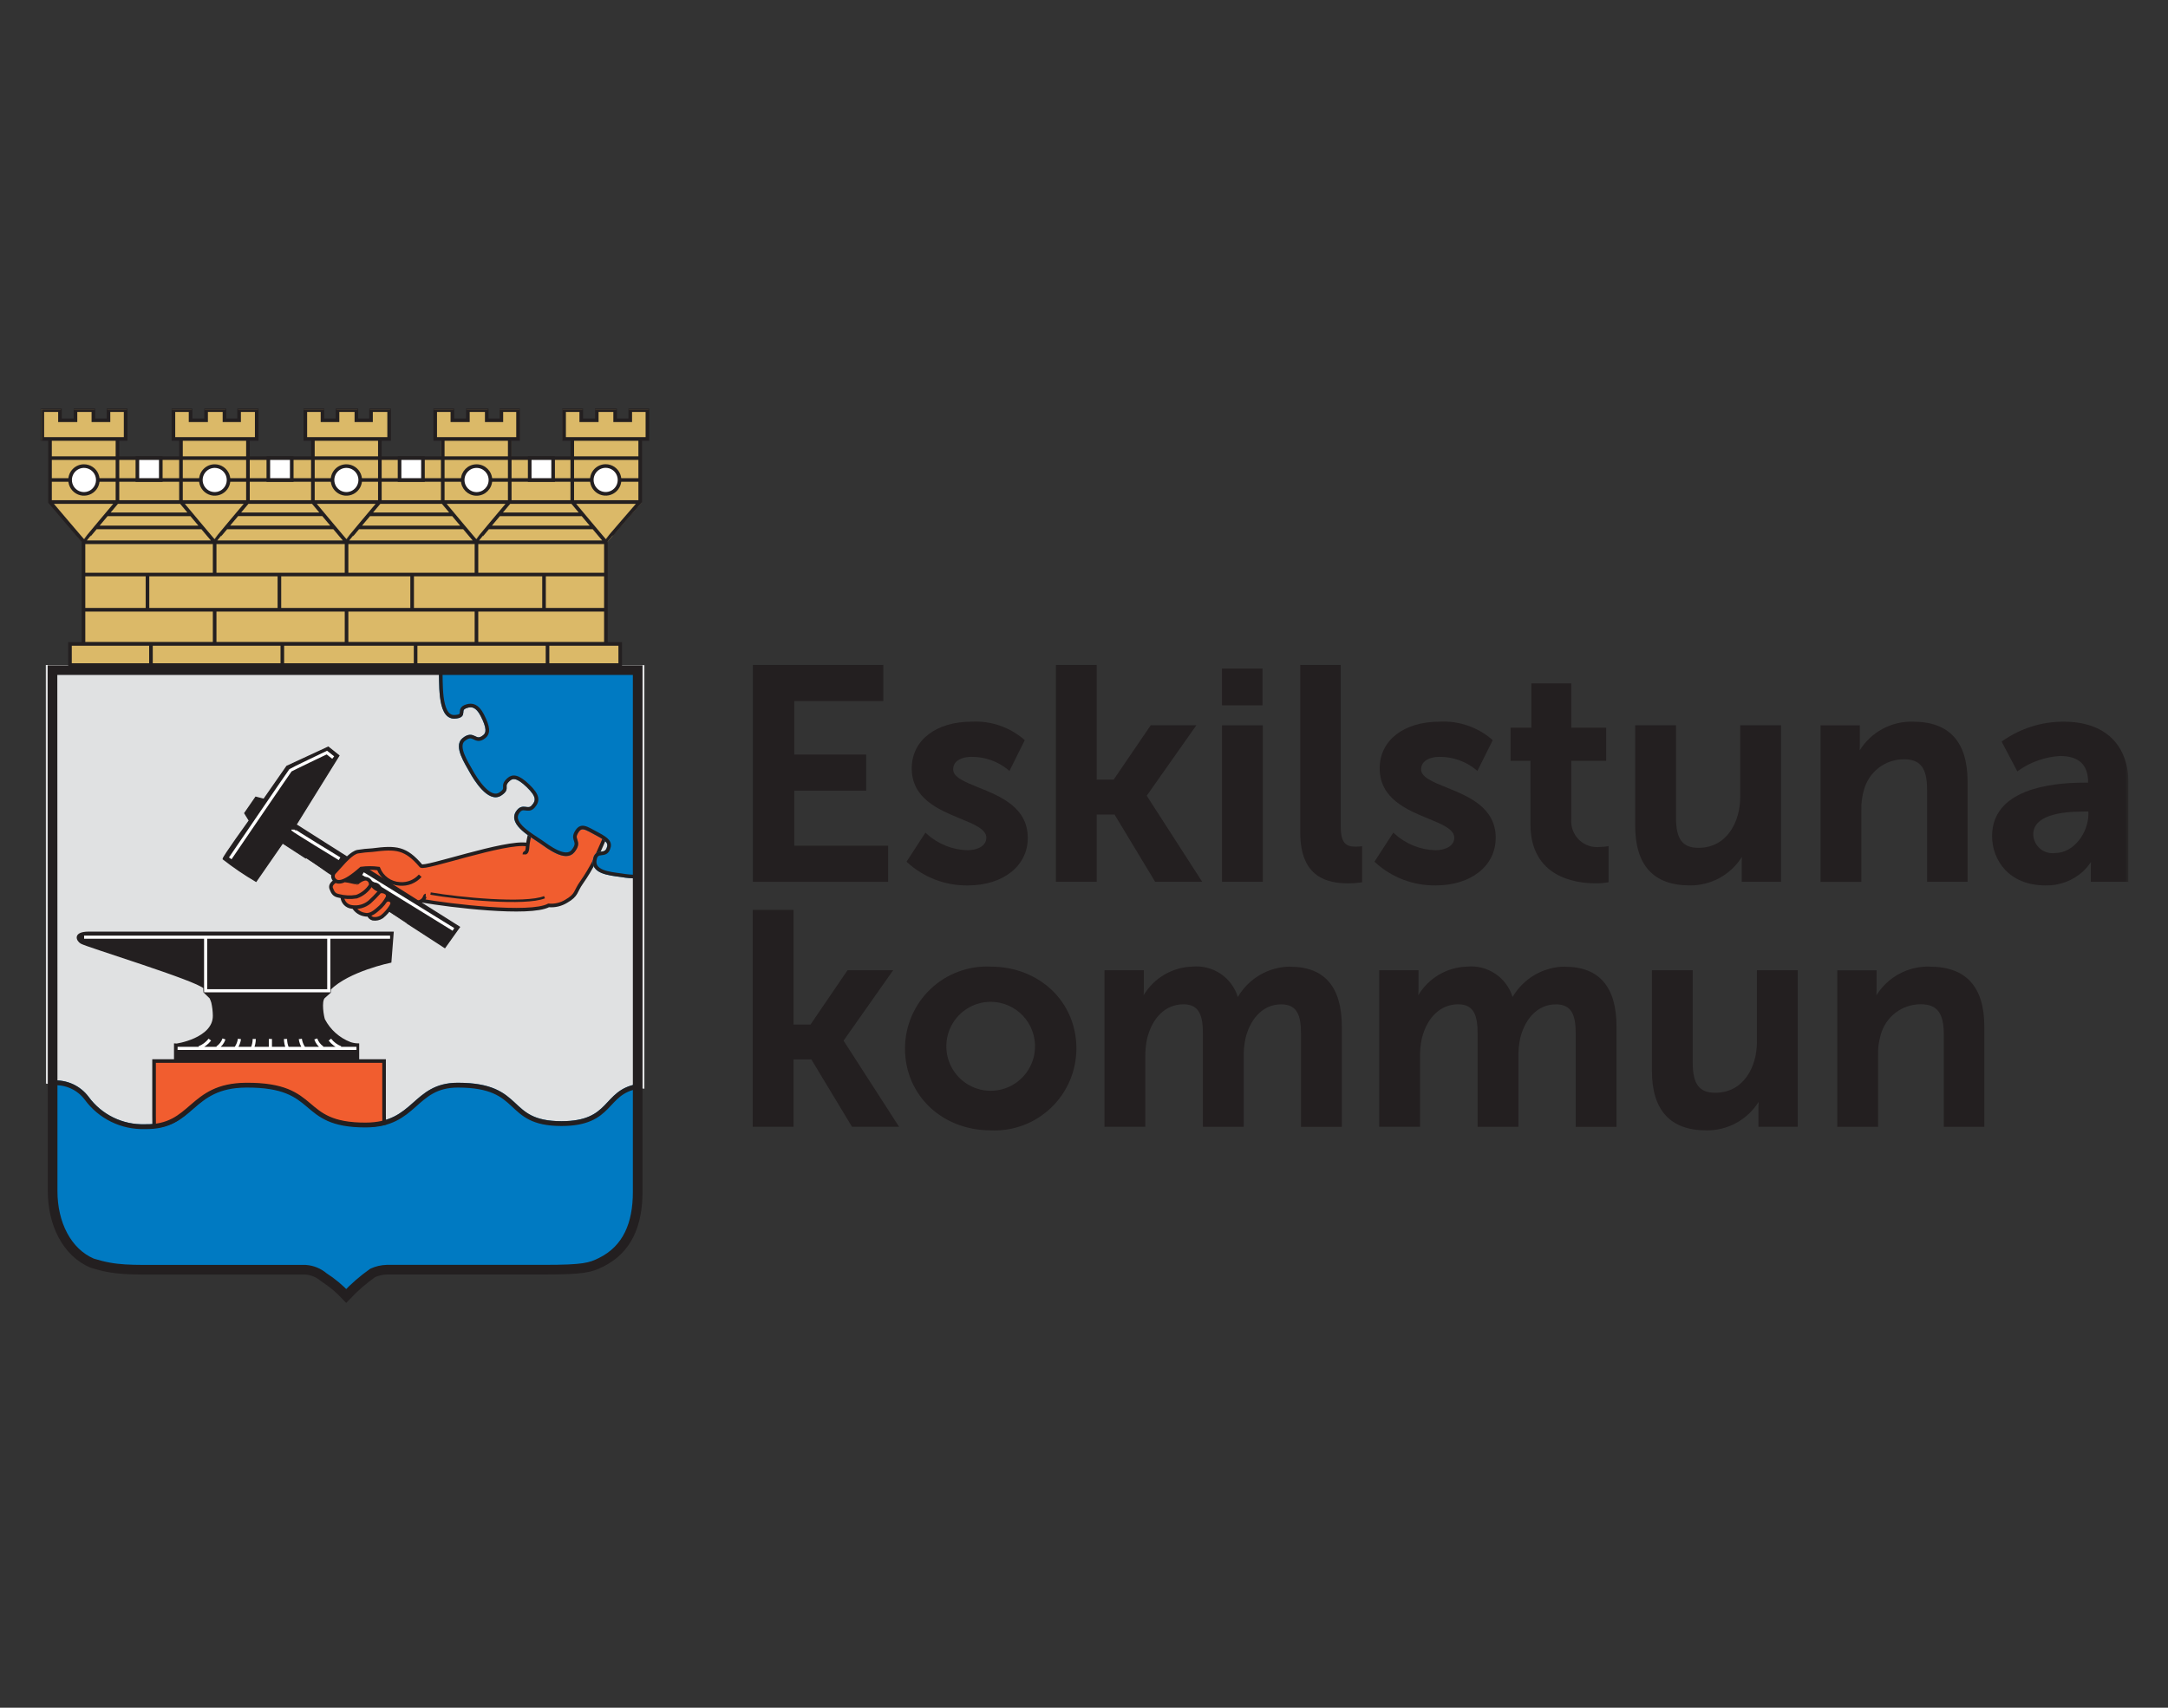 <svg width="330" height="260" viewBox="0 0 330 260" fill="none" xmlns="http://www.w3.org/2000/svg">
<rect x="0" y="0" width="330" height="260" fill="#333333" stroke="none"/>
<g clip-path="url(#clip0_2220_9861)">
<path d="M135.188 128.757H120.898V120.379H131.846V114.882H120.898V106.734H134.455V101.236H114.594V134.254H135.188V128.757Z" fill="#231F20"/>
<mask id="mask0_2220_9861" style="mask-type:luminance" maskUnits="userSpaceOnUse" x="6" y="62" width="318" height="143">
<path d="M324 62H6V204.673H324V62Z" fill="white"/>
</mask>
<g mask="url(#mask0_2220_9861)">
<path d="M147.268 129.447C144.959 129.384 142.749 128.491 141.04 126.931L140.868 126.759L137.995 131.184L138.1 131.297C140.615 133.598 143.909 134.852 147.313 134.806C152.687 134.806 156.443 131.834 156.443 127.578C156.443 122.913 152.277 121.234 148.933 119.886C146.866 119.052 145.083 118.333 145.083 117.144C145.083 115.73 146.58 115.227 147.863 115.227C149.898 115.212 151.875 115.908 153.454 117.196L153.649 117.377L155.98 112.7L155.883 112.599C153.675 110.693 150.818 109.716 147.909 109.873C142.443 109.873 138.78 112.723 138.78 116.969C138.78 121.586 142.882 123.274 146.175 124.629C148.298 125.501 150.133 126.256 150.133 127.531C150.133 128.854 148.686 129.445 147.262 129.445" fill="#231F20"/>
<path d="M175.774 134.159L175.831 134.254H182.993L174.549 121.149L182.096 110.427H175.151L169.516 118.696H166.934V101.236H160.722V134.254H166.934V124.009H169.648L175.774 134.159Z" fill="#231F20"/>
<path d="M192.218 110.427H186.006V134.255H192.218V110.427Z" fill="#231F20"/>
<path d="M192.172 101.792H186.004V107.382H192.172V101.792Z" fill="#231F20"/>
<path d="M206.265 128.896C204.918 128.896 204.083 128.391 204.083 125.878V101.236H197.917V126.751C197.917 133.685 202.132 134.491 205.312 134.491C205.935 134.489 206.557 134.442 207.173 134.351L207.334 134.325V128.834L207.115 128.859C207.115 128.859 206.709 128.902 206.267 128.902" fill="#231F20"/>
<path d="M227.671 127.578C227.671 122.913 223.507 121.234 220.162 119.886C218.096 119.052 216.313 118.333 216.313 117.145C216.313 115.73 217.808 115.227 219.093 115.227C221.127 115.212 223.104 115.908 224.682 117.196L224.877 117.377L227.208 112.7L227.111 112.599C224.903 110.692 222.045 109.716 219.136 109.873C213.67 109.873 210.008 112.723 210.008 116.969C210.008 121.586 214.112 123.274 217.403 124.629C219.527 125.501 221.361 126.256 221.361 127.531C221.361 128.854 219.914 129.445 218.49 129.445C216.181 129.382 213.972 128.489 212.263 126.93L212.09 126.757L209.217 131.182L209.323 131.295C211.837 133.597 215.131 134.851 218.535 134.804C223.909 134.804 227.664 131.832 227.664 127.577" fill="#231F20"/>
<path d="M232.956 125.466C232.956 133.606 239.885 134.485 242.863 134.485C243.474 134.492 244.086 134.445 244.689 134.344L244.85 134.311V128.804L244.61 128.855C244.276 128.915 243.937 128.944 243.597 128.941C243.018 129.016 242.429 128.962 241.873 128.78C241.317 128.599 240.809 128.296 240.384 127.892C239.96 127.489 239.631 126.996 239.42 126.449C239.21 125.902 239.124 125.315 239.168 124.73V115.83H244.483V110.793H239.168V104.041H233.095V110.793H229.934V115.83H232.958L232.956 125.466Z" fill="#231F20"/>
<path d="M265.14 130.471C265.124 130.734 265.113 131.05 265.113 131.391V134.255H271.096V110.427H264.883V121.375C264.883 125.084 262.894 129.08 258.529 129.08C256.1 129.08 255.112 127.753 255.112 124.5V110.427H248.896V125.69C248.896 131.736 251.692 134.803 257.202 134.803C258.784 134.82 260.344 134.431 261.733 133.672C263.123 132.913 264.296 131.81 265.14 130.468" fill="#231F20"/>
<path d="M283.327 123.305C283.295 122.268 283.431 121.234 283.729 120.241C284.092 118.902 284.885 117.721 285.986 116.882C287.087 116.043 288.434 115.593 289.817 115.601C292.312 115.601 293.326 116.928 293.326 120.181V134.254H299.493V118.986C299.493 112.94 296.699 109.875 291.19 109.875C289.573 109.828 287.972 110.207 286.547 110.975C285.122 111.742 283.923 112.871 283.068 114.248C283.084 113.985 283.097 113.671 283.097 113.336V110.433H277.112V134.261H283.327V123.305Z" fill="#231F20"/>
<path d="M314.094 109.874C310.771 109.868 307.528 110.895 304.81 112.813L304.681 112.915L307.064 117.445L307.249 117.309C309.105 116.007 311.283 115.241 313.544 115.095C316.393 115.095 317.835 116.419 317.835 119.031V119.156H317.253C312.014 119.156 303.223 120.214 303.223 127.303C303.223 130.915 305.765 134.804 311.345 134.804C313.426 134.857 315.449 134.114 317.004 132.726C317.493 132.28 317.922 131.774 318.282 131.218C318.266 131.478 318.255 131.79 318.255 132.126V134.254H324.008V119.401C324.008 113.347 320.399 109.875 314.102 109.875M317.888 123.55V123.903C317.888 126.716 315.721 129.87 312.817 129.87C312.409 129.927 311.994 129.896 311.598 129.781C311.202 129.666 310.835 129.468 310.521 129.2C310.206 128.933 309.952 128.602 309.774 128.229C309.596 127.856 309.499 127.45 309.488 127.036C309.488 124.161 313.615 123.558 317.078 123.558L317.888 123.55Z" fill="#231F20"/>
<path d="M135.949 147.716H129.004L123.371 155.986H120.787V138.528H114.575V171.544H120.787V161.298H123.501L129.627 171.449L129.685 171.544H136.847L128.401 158.439L135.949 147.716Z" fill="#231F20"/>
<path d="M150.774 147.165C149.094 147.088 147.415 147.354 145.84 147.946C144.265 148.538 142.826 149.443 141.609 150.608C140.392 151.773 139.423 153.173 138.76 154.724C138.097 156.275 137.755 157.944 137.752 159.632C137.752 166.738 143.379 172.097 150.823 172.097C152.503 172.174 154.181 171.909 155.757 171.317C157.332 170.725 158.771 169.82 159.988 168.655C161.205 167.49 162.174 166.09 162.837 164.539C163.5 162.988 163.842 161.319 163.844 159.632C163.844 152.525 158.218 147.165 150.776 147.165M157.539 159.632C157.474 160.957 157.022 162.233 156.24 163.303C155.458 164.373 154.381 165.188 153.14 165.649C151.9 166.11 150.553 166.195 149.265 165.894C147.977 165.594 146.805 164.92 145.895 163.958C144.985 162.995 144.378 161.785 144.147 160.479C143.916 159.173 144.073 157.828 144.598 156.61C145.122 155.393 145.992 154.356 147.099 153.63C148.205 152.904 149.5 152.52 150.823 152.525C151.735 152.529 152.637 152.718 153.475 153.081C154.312 153.444 155.068 153.974 155.695 154.638C156.323 155.302 156.81 156.087 157.127 156.945C157.444 157.804 157.584 158.718 157.539 159.632Z" fill="#231F20"/>
<path d="M196.397 147.165C194.782 147.177 193.197 147.61 191.798 148.42C190.399 149.231 189.234 150.392 188.417 151.79C187.969 150.342 187.039 149.092 185.782 148.25C184.525 147.408 183.017 147.025 181.512 147.165C180.008 147.205 178.538 147.625 177.238 148.386C175.938 149.147 174.851 150.225 174.077 151.519C174.093 151.261 174.106 150.953 174.106 150.622V147.72H168.122V171.549H174.334V161.067C174.307 160.079 174.398 159.092 174.606 158.126C175.41 154.857 177.475 152.904 180.136 152.904C182.596 152.904 183.099 154.697 183.099 157.391V171.557H189.311V161.075C189.282 160.072 189.373 159.069 189.582 158.087C190.168 155.586 191.902 152.912 195.021 152.912C197.519 152.912 198.031 154.706 198.031 157.399V171.565H204.244V156.297C204.244 150.25 201.604 147.184 196.397 147.184" fill="#231F20"/>
<path d="M238.218 147.165C236.602 147.177 235.018 147.609 233.618 148.42C232.219 149.231 231.054 150.392 230.236 151.79C229.788 150.34 228.857 149.089 227.598 148.247C226.339 147.405 224.83 147.023 223.323 147.165C221.819 147.205 220.349 147.624 219.049 148.385C217.75 149.147 216.662 150.224 215.888 151.519C215.907 151.261 215.919 150.953 215.919 150.622V147.72H209.935V171.549H216.149V161.067C216.121 160.079 216.211 159.092 216.419 158.126C217.223 154.857 219.29 152.904 221.951 152.904C224.41 152.904 224.913 154.697 224.913 157.39V171.557H231.125V161.075C231.096 160.072 231.187 159.069 231.395 158.087C231.981 155.586 233.717 152.912 236.837 152.912C239.334 152.912 239.845 154.705 239.845 157.398V171.565H246.057V156.297C246.057 150.25 243.417 147.184 238.212 147.184" fill="#231F20"/>
<path d="M267.428 158.666C267.428 162.375 265.441 166.371 261.077 166.371C258.648 166.371 257.656 165.044 257.656 161.791V147.718H251.443V162.986C251.443 169.032 254.237 172.099 259.748 172.099C261.33 172.116 262.89 171.727 264.279 170.968C265.668 170.209 266.841 169.106 267.685 167.764C267.669 168.027 267.657 168.341 267.657 168.682V171.546H273.641V147.718H267.428V158.666Z" fill="#231F20"/>
<path d="M293.735 147.165C292.119 147.119 290.519 147.498 289.094 148.265C287.669 149.032 286.47 150.16 285.615 151.537C285.629 151.275 285.644 150.963 285.644 150.625V147.723H279.662V171.552H285.872V160.601C285.841 159.564 285.978 158.53 286.277 157.537C286.64 156.199 287.433 155.019 288.534 154.181C289.634 153.342 290.98 152.892 292.362 152.899C294.855 152.899 295.873 154.226 295.873 157.479V171.552H302.042V156.284C302.042 150.237 299.247 147.171 293.735 147.171" fill="#231F20"/>
<path d="M97.902 165.553C97.902 142.343 97.902 101.448 97.902 101.448L7.158 101.432L7.175 153.73V164.816L7.601 164.871C8.654 164.775 9.713 164.937 10.689 165.344C11.664 165.751 12.526 166.391 13.199 167.208C14.213 168.591 15.547 169.706 17.085 170.458C18.624 171.211 20.321 171.578 22.032 171.528C29.491 171.689 28.784 165.258 37.491 165.21C48.934 165.147 45.243 171.294 55.642 171.278C63.321 171.269 62.975 165.21 69.69 165.21C79.886 165.21 76.686 171.062 85.474 171.062C93.263 171.062 91.515 166.266 96.658 165.403L97.902 165.553Z" fill="#E0E1E2"/>
</g>
<mask id="mask1_2220_9861" style="mask-type:luminance" maskUnits="userSpaceOnUse" x="6" y="62" width="318" height="137">
<path d="M324 62H6V199H324V62Z" fill="white"/>
</mask>
<g mask="url(#mask1_2220_9861)">
<path d="M97.902 165.553C97.902 142.343 97.902 101.447 97.902 101.447L7.158 101.431L7.175 153.729V164.816L7.601 164.871C8.654 164.774 9.713 164.937 10.689 165.344C11.664 165.751 12.526 166.391 13.199 167.207C14.213 168.59 15.547 169.706 17.085 170.458C18.624 171.21 20.321 171.577 22.032 171.528C29.491 171.689 28.784 165.258 37.491 165.209C48.934 165.147 45.243 171.294 55.642 171.278C63.321 171.268 62.975 165.209 69.69 165.209C79.886 165.209 76.686 171.062 85.474 171.062C93.263 171.062 91.515 166.266 96.658 165.403L97.902 165.553Z" stroke="#E0E1E2" stroke-width="0.367"/>
</g>
<mask id="mask2_2220_9861" style="mask-type:luminance" maskUnits="userSpaceOnUse" x="6" y="62" width="318" height="143">
<path d="M324 62H6V204.673H324V62Z" fill="white"/>
</mask>
<g mask="url(#mask2_2220_9861)">
<path d="M97.031 182.453C96.698 187.317 95.471 190.182 91.454 192.179C89.835 192.985 88.814 193.3 82.789 193.3H58.835C58.088 193.316 57.353 193.486 56.674 193.8C55.222 194.826 53.876 195.996 52.655 197.291C51.635 196.2 50.483 195.241 49.226 194.435C48.449 193.77 47.478 193.374 46.458 193.306H25.539C20.75 193.306 17.525 193.538 13.99 192.311C10.132 190.666 8.018 186.303 8.018 181.334V164.876C9.008 164.794 10.002 164.965 10.909 165.374C11.815 165.783 12.603 166.415 13.199 167.213C14.213 168.595 15.547 169.711 17.085 170.463C18.623 171.216 20.321 171.583 22.031 171.533C29.491 171.694 28.783 165.265 37.489 165.215C48.934 165.152 45.242 171.299 55.641 171.283C63.319 171.273 62.975 165.215 69.69 165.215C79.885 165.215 76.686 171.067 85.472 171.067C93.263 171.067 91.931 166.272 97.076 165.41C97.076 165.41 96.999 181.203 97.032 182.463" fill="#007AC2"/>
</g>
<mask id="mask3_2220_9861" style="mask-type:luminance" maskUnits="userSpaceOnUse" x="6" y="62" width="318" height="137">
<path d="M324 62H6V199H324V62Z" fill="white"/>
</mask>
<g mask="url(#mask3_2220_9861)">
<path d="M97.031 182.453C96.698 187.317 95.471 190.182 91.454 192.179C89.835 192.985 88.814 193.3 82.789 193.3H58.835C58.088 193.316 57.353 193.486 56.674 193.8C55.222 194.826 53.876 195.996 52.655 197.291C51.635 196.2 50.483 195.241 49.226 194.435C48.449 193.77 47.478 193.374 46.458 193.306H25.539C20.75 193.306 17.525 193.538 13.99 192.311C10.132 190.666 8.018 186.303 8.018 181.334V164.876C9.008 164.794 10.002 164.965 10.909 165.374C11.815 165.783 12.603 166.415 13.199 167.213C14.213 168.595 15.547 169.711 17.085 170.463C18.623 171.216 20.321 171.583 22.031 171.533C29.491 171.694 28.783 165.265 37.489 165.215C48.934 165.152 45.242 171.299 55.641 171.283C63.319 171.273 62.975 165.215 69.69 165.215C79.885 165.215 76.686 171.067 85.472 171.067C93.263 171.067 91.931 166.272 97.076 165.41C97.079 165.405 96.997 181.199 97.031 182.453Z" stroke="#007AC2" stroke-width="0.733"/>
</g>
<mask id="mask4_2220_9861" style="mask-type:luminance" maskUnits="userSpaceOnUse" x="6" y="62" width="318" height="143">
<path d="M324 62H6V204.673H324V62Z" fill="white"/>
</mask>
<g mask="url(#mask4_2220_9861)">
<path d="M6.461 62.489H9.058V64.011H11.434V62.489H14.197V64.011H16.517V62.489H19.086V66.838H17.826V69.747H27.541V66.838H26.382V62.489H28.978V64.011H31.354V62.489H34.118V64.011H36.437V62.489H39.063V66.838H37.736V69.747H47.599V66.838H46.438V62.489H49.109V64.011H51.413V62.489H54.231V64.011H56.496V62.489H59.177V66.838H57.795V69.747H67.336V66.838H66.248V62.489H68.818V64.011H71.222V62.489H74.04V64.011H76.278V62.489H78.876V66.838H77.622V69.747H87.079V66.838H85.837V62.489H88.462V64.011H90.811V62.489H93.602V64.011H95.92V62.489H98.519V66.838H97.423V76.481L92.192 82.524V98.034H94.43V101.259H10.661V98.034H12.733V82.496L7.649 76.427V66.838H6.461V62.489Z" fill="#DBB968"/>
</g>
<mask id="mask5_2220_9861" style="mask-type:luminance" maskUnits="userSpaceOnUse" x="6" y="62" width="318" height="137">
<path d="M324 62H6V199H324V62Z" fill="white"/>
</mask>
<g mask="url(#mask5_2220_9861)">
<path d="M6.461 62.489H9.058V64.011H11.434V62.489H14.197V64.011H16.517V62.489H19.086V66.838H17.826V69.747H27.541V66.838H26.382V62.489H28.978V64.011H31.354V62.489H34.118V64.011H36.437V62.489H39.063V66.838H37.736V69.747H47.599V66.838H46.438V62.489H49.109V64.011H51.413V62.489H54.231V64.011H56.496V62.489H59.177V66.838H57.795V69.747H67.336V66.838H66.248V62.489H68.818V64.011H71.222V62.489H74.04V64.011H76.278V62.489H78.876V66.838H77.622V69.747H87.079V66.838H85.837V62.489H88.462V64.011H90.811V62.489H93.602V64.011H95.92V62.489H98.519V66.838H97.423V76.481L92.192 82.524V98.034H94.43V101.259H10.661V98.034H12.733V82.496L7.649 76.427V66.838H6.461V62.489Z" stroke="#DBB968" stroke-width="0.367"/>
</g>
<mask id="mask6_2220_9861" style="mask-type:luminance" maskUnits="userSpaceOnUse" x="6" y="62" width="318" height="143">
<path d="M324 62H6V204.673H324V62Z" fill="white"/>
</mask>
<g mask="url(#mask6_2220_9861)">
<path d="M50.178 132.991C50.2 132.991 43.016 128.341 43.016 128.341L38.974 134.178C37.232 133.155 35.558 132.017 33.965 130.772C33.965 130.45 37.953 124.932 37.953 124.932L37.257 123.803L38.932 121.373L40.164 121.695L43.662 116.67L49.966 113.751L51.583 115.042L45.056 125.557L52.999 130.598C52.999 130.598 52.703 130.905 52.655 130.951C52.279 131.298 51.921 131.664 51.584 132.05C51.47 132.211 51.009 132.638 50.781 132.953C50.742 133.005 50.714 133.064 50.699 133.127C50.684 133.191 50.683 133.257 50.696 133.32C50.477 133.19 50.181 132.988 50.181 132.988" fill="#231F20"/>
<path d="M50.178 132.991C50.2 132.991 43.016 128.341 43.016 128.341L38.974 134.178C37.232 133.155 35.558 132.017 33.965 130.772C33.965 130.45 37.953 124.932 37.953 124.932L37.257 123.803L38.932 121.373L40.164 121.695L43.662 116.67L49.966 113.751L51.583 115.042L45.056 125.557L52.999 130.598C52.999 130.598 52.703 130.905 52.655 130.951C52.279 131.298 51.921 131.664 51.584 132.05C51.47 132.211 51.009 132.638 50.781 132.953C50.742 133.005 50.714 133.064 50.699 133.127C50.684 133.191 50.683 133.257 50.696 133.32C50.474 133.193 50.178 132.991 50.178 132.991Z" stroke="#231F20" stroke-width="0.183"/>
<path d="M12.357 143.547C11.723 143.164 11.196 141.985 13.492 141.975H59.791L59.444 146.44C59.444 146.44 53.001 147.772 50.216 150.609C50.216 150.619 50.216 151.07 50.216 151.07C50.216 151.07 49.239 151.952 49.334 151.859C48.741 152.446 49.173 154.84 49.334 155.245C50.186 156.87 51.598 158.128 53.306 158.785C53.703 158.919 54.118 158.988 54.536 158.991V161.509H26.623V159.041C26.776 159.093 32.571 158.18 32.534 154.637C32.526 153.96 32.447 153.286 32.298 152.626C32.224 152.381 32.13 152.141 32.02 151.91L31.102 151.023C31.081 150.812 31.075 150.599 31.086 150.386C29.96 149.167 13.197 144.054 12.358 143.544" fill="#231F20"/>
<path d="M12.357 143.547C11.723 143.164 11.196 141.985 13.492 141.975H59.791L59.444 146.44C59.444 146.44 53.001 147.772 50.216 150.609C50.216 150.619 50.216 151.07 50.216 151.07C50.216 151.07 49.239 151.952 49.334 151.859C48.741 152.446 49.173 154.84 49.334 155.245C50.186 156.87 51.598 158.128 53.306 158.785C53.703 158.919 54.118 158.988 54.536 158.991V161.509H26.623V159.041C26.776 159.093 32.571 158.18 32.534 154.637C32.526 153.96 32.447 153.286 32.298 152.626C32.224 152.381 32.13 152.141 32.02 151.91L31.102 151.023C31.081 150.812 31.075 150.599 31.086 150.386C29.952 149.171 13.197 144.057 12.357 143.547Z" stroke="#231F20" stroke-width="0.275"/>
</g>
<mask id="mask7_2220_9861" style="mask-type:luminance" maskUnits="userSpaceOnUse" x="6" y="62" width="318" height="137">
<path d="M324 62H6V199H324V62Z" fill="white"/>
</mask>
<g mask="url(#mask7_2220_9861)">
<path d="M31.301 142.681V150.841H50.046V142.735M44.58 126.307C44.58 126.418 51.685 130.743 51.685 130.743M35.048 130.682C35.048 130.682 44.099 117.389 44.212 117.278C44.324 117.167 49.755 114.579 49.755 114.579L50.719 115.337M12.803 142.681H59.376M43.766 159.614C43.564 159.162 43.459 158.672 43.459 158.177M46.224 159.512C45.953 159.113 45.778 158.656 45.712 158.177M49.087 159.512C48.613 159.188 48.254 158.72 48.065 158.177M51.853 159.512C51.206 159.258 50.639 158.832 50.213 158.282M38.39 159.614C38.593 159.162 38.699 158.672 38.699 158.177M35.934 159.512C36.205 159.113 36.381 158.656 36.447 158.177M33.071 159.512C33.546 159.188 33.904 158.72 34.095 158.177M41.157 159.512V158.177M30.305 159.512C30.952 159.257 31.518 158.832 31.944 158.282M27.031 159.614H54.261" stroke="white" stroke-width="0.477"/>
<path d="M97.329 73.075H7.649M7.649 69.747H97.329M22.978 98.067V101.226M42.974 98.001V101.246M63.261 98.001V101.246M83.34 98.001V101.246M82.809 87.479V92.78M62.733 87.511V92.81M42.529 87.511V92.81M22.449 87.542V92.843M72.524 92.796V97.909M72.524 82.383V87.371M52.75 92.854V97.967M52.75 82.443V87.431M32.672 92.886V97.998M32.672 82.472V87.471M92.224 92.834H12.784M12.784 87.471H92.227M14.617 80.3H30.844M16.3 78.306H29.161M74.356 80.3H90.396M75.972 78.306H88.719M54.621 80.3H70.713M56.229 78.306H69.035M34.542 80.295H50.953M36.162 78.302H49.216M7.754 76.431H97.468M10.651 98.038V101.252H94.409V98.038H10.651ZM92.227 82.557H12.708V98.009H92.227V82.557ZM87.107 66.828V76.431C87.107 76.431 92.204 82.543 92.204 82.478C92.204 82.414 97.448 76.367 97.448 76.367V66.83L87.107 66.828ZM85.864 62.443V66.83H98.545V62.443H95.933V63.987H93.634V62.443H90.835V63.987H88.475V62.443H85.864ZM67.394 66.83V76.433C67.394 76.433 72.492 82.544 72.492 82.48C72.492 82.415 77.589 76.368 77.589 76.368V66.83H67.394ZM66.244 62.445V66.83H78.853V62.443H76.314V63.987H74.09V62.443H71.218V63.987H68.857V62.443L66.244 62.445ZM47.626 66.83V76.433C47.626 76.433 52.724 82.544 52.724 82.48C52.724 82.415 57.82 76.368 57.82 76.368V66.83H47.626ZM46.475 62.445V66.83H59.232V62.443H56.475V63.987H54.246V62.443H51.374V63.987H49.088V62.443L46.475 62.445ZM27.547 66.83V76.433C27.547 76.433 32.643 82.544 32.643 82.48C32.643 82.415 37.741 76.368 37.741 76.368V66.83H27.547ZM7.612 66.83V76.433C7.612 76.433 12.784 82.544 12.784 82.48C12.784 82.415 17.88 76.368 17.88 76.368V66.83H7.612ZM26.398 62.445V66.83H39.077V62.443H36.394V63.987H34.167V62.443H31.37V63.987H29.008V62.443L26.398 62.445ZM6.442 62.445V66.83H19.123V62.443H16.512V63.987H14.213V62.443H11.49V63.987H9.127V62.443L6.442 62.445Z" stroke="#231F20" stroke-width="0.55"/>
</g>
<mask id="mask8_2220_9861" style="mask-type:luminance" maskUnits="userSpaceOnUse" x="6" y="62" width="318" height="143">
<path d="M324 62H6V204.673H324V62Z" fill="white"/>
</mask>
<g mask="url(#mask8_2220_9861)">
<path d="M24.475 69.747H20.911V73.076H24.475V69.747Z" fill="white"/>
<path d="M24.475 69.747H20.911V73.076H24.475V69.747Z" stroke="#231F20" stroke-width="0.55"/>
<path d="M44.408 69.747H40.844V73.076H44.408V69.747Z" fill="white"/>
<path d="M44.408 69.747H40.844V73.076H44.408V69.747Z" stroke="#231F20" stroke-width="0.55"/>
<path d="M64.382 69.747H60.818V73.076H64.382V69.747Z" fill="white"/>
<path d="M64.382 69.747H60.818V73.076H64.382V69.747Z" stroke="#231F20" stroke-width="0.55"/>
<path d="M84.194 69.747H80.629V73.076H84.194V69.747Z" fill="white"/>
<path d="M84.194 69.747H80.629V73.076H84.194V69.747Z" stroke="#231F20" stroke-width="0.55"/>
<path d="M32.683 70.961C33.1 70.962 33.508 71.086 33.855 71.319C34.201 71.551 34.471 71.882 34.631 72.269C34.79 72.655 34.831 73.081 34.75 73.491C34.668 73.901 34.467 74.278 34.172 74.574C33.877 74.87 33.502 75.071 33.092 75.152C32.683 75.234 32.259 75.192 31.874 75.032C31.489 74.871 31.159 74.6 30.928 74.252C30.696 73.904 30.572 73.496 30.572 73.077C30.572 72.799 30.627 72.524 30.733 72.267C30.839 72.01 30.995 71.777 31.191 71.581C31.387 71.384 31.619 71.228 31.875 71.122C32.132 71.016 32.406 70.961 32.683 70.961Z" fill="white"/>
<path d="M32.683 70.961C33.1 70.962 33.508 71.086 33.855 71.319C34.201 71.551 34.471 71.882 34.631 72.269C34.79 72.655 34.831 73.081 34.75 73.491C34.668 73.901 34.467 74.278 34.172 74.574C33.877 74.87 33.502 75.071 33.092 75.152C32.683 75.234 32.259 75.192 31.874 75.032C31.489 74.871 31.159 74.6 30.928 74.252C30.696 73.904 30.572 73.496 30.572 73.077C30.572 72.799 30.627 72.524 30.733 72.267C30.839 72.01 30.995 71.777 31.191 71.581C31.387 71.384 31.619 71.228 31.875 71.122C32.132 71.016 32.406 70.961 32.683 70.961Z" stroke="#231F20" stroke-width="0.55"/>
<path d="M12.781 70.961C13.198 70.962 13.605 71.086 13.952 71.319C14.299 71.551 14.569 71.882 14.728 72.269C14.888 72.655 14.929 73.081 14.848 73.491C14.766 73.901 14.565 74.278 14.27 74.574C13.975 74.87 13.599 75.071 13.19 75.152C12.781 75.234 12.357 75.192 11.972 75.032C11.586 74.871 11.257 74.6 11.025 74.252C10.794 73.904 10.67 73.496 10.67 73.077C10.67 72.799 10.725 72.524 10.831 72.267C10.937 72.01 11.092 71.777 11.288 71.581C11.484 71.384 11.717 71.228 11.973 71.122C12.229 71.016 12.504 70.961 12.781 70.961Z" fill="white"/>
<path d="M12.781 70.961C13.198 70.962 13.605 71.086 13.952 71.319C14.299 71.551 14.569 71.882 14.728 72.269C14.888 72.655 14.929 73.081 14.848 73.491C14.766 73.901 14.565 74.278 14.27 74.574C13.975 74.87 13.599 75.071 13.19 75.152C12.781 75.234 12.357 75.192 11.972 75.032C11.586 74.871 11.257 74.6 11.025 74.252C10.794 73.904 10.67 73.496 10.67 73.077C10.67 72.799 10.725 72.524 10.831 72.267C10.937 72.01 11.092 71.777 11.288 71.581C11.484 71.384 11.717 71.228 11.973 71.122C12.229 71.016 12.504 70.961 12.781 70.961Z" stroke="#231F20" stroke-width="0.55"/>
<path d="M52.724 70.961C53.141 70.961 53.549 71.085 53.896 71.318C54.243 71.55 54.513 71.881 54.673 72.267C54.832 72.654 54.874 73.079 54.793 73.49C54.711 73.9 54.51 74.277 54.215 74.573C53.92 74.869 53.545 75.071 53.136 75.152C52.726 75.234 52.302 75.192 51.917 75.032C51.531 74.872 51.202 74.6 50.97 74.253C50.738 73.905 50.615 73.496 50.615 73.077C50.615 72.516 50.837 71.978 51.233 71.581C51.628 71.184 52.164 70.961 52.724 70.961Z" fill="white"/>
<path d="M52.724 70.961C53.141 70.961 53.549 71.085 53.896 71.318C54.243 71.55 54.513 71.881 54.673 72.267C54.832 72.654 54.874 73.079 54.793 73.49C54.711 73.9 54.51 74.277 54.215 74.573C53.92 74.869 53.545 75.071 53.136 75.152C52.726 75.234 52.302 75.192 51.917 75.032C51.531 74.872 51.202 74.6 50.97 74.253C50.738 73.905 50.615 73.496 50.615 73.077C50.615 72.516 50.837 71.978 51.233 71.581C51.628 71.184 52.164 70.961 52.724 70.961Z" stroke="#231F20" stroke-width="0.55"/>
<path d="M72.543 70.961C72.96 70.962 73.368 71.086 73.714 71.319C74.061 71.551 74.331 71.882 74.49 72.269C74.65 72.655 74.691 73.081 74.61 73.491C74.528 73.901 74.327 74.278 74.032 74.574C73.737 74.87 73.361 75.071 72.952 75.152C72.543 75.234 72.119 75.192 71.734 75.032C71.349 74.871 71.019 74.6 70.787 74.252C70.556 73.904 70.432 73.496 70.432 73.077C70.433 72.516 70.655 71.978 71.051 71.581C71.447 71.184 71.983 70.961 72.543 70.961Z" fill="white"/>
<path d="M72.544 75.198C73.71 75.196 74.653 74.246 74.651 73.077C74.649 71.908 73.702 70.961 72.536 70.964C71.37 70.966 70.427 71.916 70.429 73.085C70.432 74.254 71.379 75.201 72.544 75.198Z" stroke="#231F20" stroke-width="0.55"/>
<path d="M92.19 70.95C92.607 70.95 93.016 71.074 93.363 71.306C93.71 71.539 93.981 71.869 94.141 72.256C94.301 72.643 94.343 73.069 94.262 73.48C94.181 73.891 93.98 74.268 93.685 74.564C93.389 74.86 93.013 75.062 92.604 75.144C92.194 75.226 91.77 75.184 91.384 75.024C90.998 74.864 90.668 74.592 90.436 74.244C90.204 73.896 90.081 73.486 90.081 73.067C90.08 72.79 90.135 72.514 90.241 72.257C90.347 72.001 90.502 71.767 90.698 71.57C90.894 71.374 91.126 71.218 91.382 71.111C91.638 71.005 91.913 70.95 92.19 70.95Z" fill="white"/>
<path d="M92.19 70.95C92.607 70.95 93.016 71.074 93.363 71.306C93.71 71.539 93.981 71.869 94.141 72.256C94.301 72.643 94.343 73.069 94.262 73.48C94.181 73.891 93.98 74.268 93.685 74.564C93.389 74.86 93.013 75.062 92.604 75.144C92.194 75.226 91.77 75.184 91.384 75.024C90.998 74.864 90.668 74.592 90.436 74.244C90.204 73.896 90.081 73.486 90.081 73.067C90.08 72.79 90.135 72.514 90.241 72.257C90.347 72.001 90.502 71.767 90.698 71.57C90.894 71.374 91.126 71.218 91.382 71.111C91.638 71.005 91.913 70.95 92.19 70.95Z" stroke="#231F20" stroke-width="0.55"/>
<path d="M58.476 171.017C57.544 171.221 56.591 171.309 55.637 171.278C45.239 171.294 48.93 165.15 37.487 165.21C29.352 165.253 29.51 170.956 23.463 171.48L23.451 169.833V161.544H58.46V169.607L58.476 171.017Z" fill="#F15D2F"/>
</g>
<mask id="mask9_2220_9861" style="mask-type:luminance" maskUnits="userSpaceOnUse" x="6" y="62" width="318" height="137">
<path d="M324 62H6V199H324V62Z" fill="white"/>
</mask>
<g mask="url(#mask9_2220_9861)">
<path d="M58.477 171.016C57.545 171.221 56.591 171.308 55.638 171.278C45.239 171.294 48.931 165.15 37.487 165.209C29.353 165.253 29.51 170.955 23.464 171.479L23.451 169.833V161.544H58.461V169.607L58.477 171.016Z" stroke="#231F20" stroke-width="0.55"/>
<path d="M8.016 164.875C9.006 164.793 10.001 164.965 10.907 165.373C11.813 165.782 12.601 166.415 13.198 167.212C14.211 168.595 15.544 169.71 17.083 170.463C18.621 171.215 20.318 171.582 22.028 171.532C29.488 171.693 28.78 165.264 37.487 165.214C48.93 165.151 45.239 171.298 55.638 171.282C63.316 171.273 62.971 165.214 69.688 165.214C79.884 165.214 76.685 171.066 85.469 171.066C93.261 171.066 91.928 166.272 97.073 165.409" stroke="#231F20" stroke-width="0.733"/>
</g>
<mask id="mask10_2220_9861" style="mask-type:luminance" maskUnits="userSpaceOnUse" x="6" y="62" width="318" height="143">
<path d="M324 62H6V204.673H324V62Z" fill="white"/>
</mask>
<g mask="url(#mask10_2220_9861)">
<path d="M82.369 119.607C81.533 122.557 80.877 125.556 80.403 128.586C77.027 128.013 64.569 132.388 64.092 131.829C61.75 129.087 60.322 128.962 56.676 129.429C55.925 129.464 55.176 129.544 54.435 129.668C53.578 129.847 52.449 131.142 52.359 131.221C52.359 131.221 51.284 132.416 50.835 132.896C50.718 133.059 50.665 133.26 50.685 133.46C50.705 133.66 50.797 133.845 50.945 133.982C51.279 134.351 52.138 134.769 54.986 132.234C55.233 132.188 55.483 132.165 55.734 132.166L63.86 137.326C64.039 137.266 64.203 137.17 64.343 137.044L64.182 137.131C68.498 137.884 80.617 139.368 83.515 137.847C84.451 137.93 85.389 137.71 86.191 137.218C87.885 136.242 87.539 135.726 88.512 134.378C89.271 133.302 89.948 132.17 90.539 130.992C90.539 130.992 92.716 126.19 93.151 124.819L82.369 119.607Z" fill="#F15D2F"/>
<path d="M82.369 119.607C81.533 122.557 80.877 125.556 80.403 128.586C77.027 128.013 64.569 132.388 64.092 131.829C61.75 129.087 60.322 128.962 56.676 129.429C55.925 129.464 55.176 129.544 54.435 129.668C53.578 129.847 52.449 131.142 52.359 131.221C52.359 131.221 51.284 132.416 50.835 132.896C50.718 133.059 50.665 133.26 50.685 133.46C50.705 133.66 50.797 133.845 50.945 133.982C51.279 134.351 52.138 134.769 54.986 132.234C55.233 132.188 55.483 132.165 55.734 132.166L63.86 137.326C64.039 137.266 64.203 137.17 64.343 137.044L64.182 137.131C68.498 137.884 80.617 139.368 83.515 137.847C84.451 137.93 85.389 137.71 86.191 137.218C87.885 136.242 87.539 135.726 88.512 134.378C89.271 133.302 89.948 132.17 90.539 130.992C90.539 130.992 92.716 126.19 93.151 124.819L82.369 119.607Z" stroke="#F15D2F" stroke-width="0.275"/>
<path d="M64.182 137.127C68.498 137.88 80.617 139.363 83.515 137.843C84.451 137.926 85.389 137.706 86.19 137.214C87.885 136.238 87.539 135.722 88.512 134.374C89.271 133.297 89.948 132.165 90.539 130.987C90.539 130.987 92.716 126.185 93.151 124.814M64.804 136.333C64.616 136.333 64.72 137.128 63.63 137.383M82.369 119.601C82.867 118.353 80.38 127.309 80.318 128.769C80.255 130.228 79.821 129.575 79.821 130.078" stroke="#231F20" stroke-width="0.55"/>
<path d="M67.056 101.854H97.061V133.461C96.229 133.473 95.398 133.404 94.579 133.256C92.713 133.008 90.041 132.772 90.56 130.711C90.904 129.37 92.097 130.487 92.591 129.213C92.947 128.301 92.499 127.825 90.925 126.983C89.107 126.016 88.427 125.44 87.681 126.785C87.026 127.96 88.42 128.089 87.198 129.587C86.083 130.963 83.501 128.984 82.257 128.112C81.012 127.24 77.664 125.435 78.744 123.727C79.58 122.407 80.308 123.727 81.141 122.802C81.914 121.932 81.924 121.149 80.361 119.644C78.799 118.14 78.02 118.136 77.419 118.667C76.149 119.784 77.559 119.957 76.133 120.889C74.464 121.995 72.37 118.631 71.701 117.408C71.032 116.184 69.331 113.64 70.539 112.628C72.164 111.267 72.243 113.361 73.73 112.129C74.333 111.628 74.381 110.796 73.398 108.885C72.63 107.39 71.813 107.272 71.035 107.513C69.447 107.996 71.13 109.043 69.172 109.136C66.683 109.256 67.203 103.359 67.037 101.859" fill="#007AC2"/>
<path d="M67.057 101.854H97.062V133.461C96.23 133.473 95.398 133.404 94.579 133.256C92.713 133.008 90.041 132.772 90.56 130.711C90.904 129.37 92.097 130.487 92.591 129.213C92.948 128.301 92.499 127.825 90.925 126.983C89.107 126.016 88.427 125.44 87.681 126.785C87.027 127.96 88.421 128.089 87.199 129.587C86.083 130.963 83.501 128.984 82.257 128.112C81.013 127.24 77.664 125.435 78.744 123.727C79.58 122.407 80.308 123.727 81.141 122.802C81.914 121.932 81.924 121.149 80.361 119.644C78.799 118.14 78.021 118.136 77.419 118.667C76.15 119.784 77.559 119.957 76.133 120.889C74.465 121.995 72.37 118.631 71.701 117.408C71.032 116.184 69.332 113.64 70.539 112.628C72.164 111.267 72.243 113.361 73.73 112.129C74.333 111.628 74.381 110.796 73.399 108.885C72.63 107.39 71.814 107.272 71.035 107.513C69.447 107.996 71.13 109.043 69.172 109.136C66.703 109.251 67.222 103.354 67.057 101.854Z" stroke="#007AC2" stroke-width="0.55"/>
<path d="M51.017 134.109C50.707 134.301 50.482 134.605 50.39 134.959C50.318 135.256 50.723 135.955 50.872 136.141C51.256 136.319 51.667 136.432 52.088 136.475C52.088 136.475 52.236 137.36 52.531 137.545C52.685 137.724 52.879 137.863 53.096 137.953C53.314 138.043 53.549 138.08 53.784 138.061C53.897 138.292 54.057 138.498 54.253 138.664C54.449 138.831 54.678 138.955 54.923 139.029C55.315 139.213 55.747 139.289 56.177 139.252C56.245 139.234 56.152 140.022 57.209 139.916C57.497 139.889 57.775 139.804 58.029 139.665C58.282 139.526 58.504 139.337 58.682 139.11C58.83 138.85 59.713 137.926 59.677 137.668C59.642 137.41 59.697 137.224 59.444 137.095C59.335 137.019 59.203 136.982 59.071 136.989C58.938 136.995 58.811 137.046 58.709 137.133C58.536 137.336 59.439 136.368 58.783 135.928C58.645 135.819 58.483 135.746 58.31 135.714C58.137 135.683 57.959 135.694 57.791 135.747C57.541 135.783 58.221 135.394 57.492 134.814C57.348 134.687 57.166 134.613 56.975 134.604C56.783 134.595 56.595 134.651 56.44 134.764C56.251 134.822 56.695 134.269 56.031 133.935C55.166 133.501 54.923 134.085 54.374 134.441C54.298 134.493 52.927 134.069 52.546 134.04C52.165 134.011 51.867 134.417 51.572 134.269C51.4 134.18 51.212 134.13 51.02 134.12" fill="#F15D2F"/>
<path d="M51.017 134.109C50.707 134.301 50.482 134.605 50.39 134.959C50.318 135.256 50.723 135.955 50.872 136.141C51.256 136.319 51.667 136.432 52.088 136.475C52.088 136.475 52.236 137.36 52.531 137.545C52.685 137.724 52.879 137.863 53.096 137.953C53.314 138.043 53.549 138.08 53.784 138.061C53.897 138.292 54.057 138.498 54.253 138.664C54.449 138.831 54.678 138.955 54.923 139.029C55.315 139.213 55.747 139.289 56.177 139.252C56.245 139.234 56.152 140.022 57.209 139.916C57.497 139.889 57.775 139.804 58.029 139.665C58.282 139.526 58.504 139.337 58.682 139.11C58.83 138.85 59.713 137.926 59.677 137.668C59.642 137.41 59.697 137.224 59.444 137.095C59.335 137.019 59.203 136.982 59.071 136.989C58.938 136.995 58.811 137.046 58.709 137.133C58.536 137.336 59.439 136.368 58.783 135.928C58.645 135.819 58.483 135.746 58.31 135.714C58.137 135.683 57.959 135.694 57.791 135.747C57.541 135.783 58.221 135.394 57.492 134.814C57.348 134.687 57.166 134.613 56.975 134.604C56.783 134.595 56.595 134.651 56.44 134.764C56.251 134.822 56.695 134.269 56.031 133.935C55.166 133.501 54.923 134.085 54.374 134.441C54.298 134.493 52.927 134.069 52.546 134.04C52.165 134.011 51.867 134.417 51.572 134.269C51.4 134.176 51.211 134.122 51.017 134.109Z" stroke="#F15D2F" stroke-width="0.275"/>
<path d="M58.706 137.122C59.211 136.568 59.002 136.08 58.78 135.915C58.643 135.804 58.48 135.729 58.306 135.698C58.133 135.666 57.954 135.68 57.787 135.736C57.374 135.634 57 135.415 56.708 135.105C56.416 134.796 56.218 134.409 56.139 133.99C55.599 133.506 54.875 133.922 54.37 134.43C53.77 134.26 53.159 134.126 52.542 134.029C53.416 133.517 54.233 132.916 54.983 132.235L55.679 132.15L69.931 141.143L67.709 144.264L61.99 140.555C61.99 140.555 59.025 138.665 59.029 138.658C59.722 137.804 59.929 137.434 59.441 137.089C59.119 136.864 58.959 137.017 58.737 137.133L58.706 137.122Z" fill="#231F20"/>
<path d="M58.706 137.122C59.211 136.568 59.002 136.08 58.78 135.915C58.643 135.804 58.48 135.729 58.306 135.698C58.133 135.666 57.954 135.68 57.787 135.736C57.374 135.634 57 135.415 56.708 135.105C56.416 134.796 56.218 134.409 56.139 133.99C55.599 133.506 54.875 133.922 54.37 134.43C53.77 134.26 53.159 134.126 52.542 134.029C53.416 133.517 54.233 132.916 54.983 132.235L55.679 132.15L69.931 141.143L67.709 144.264L61.99 140.555C61.99 140.555 59.025 138.665 59.029 138.658C59.722 137.804 59.929 137.434 59.441 137.089C59.119 136.864 58.959 137.017 58.737 137.133L58.706 137.122Z" stroke="#231F20" stroke-width="0.183"/>
<path d="M55.252 133.011L69.018 141.502" stroke="white" stroke-width="0.477"/>
<path d="M63.962 133.326C63.575 133.761 63.094 134.099 62.554 134.316C62.015 134.532 61.433 134.619 60.854 134.571C60.146 134.534 59.464 134.295 58.888 133.881C58.312 133.466 57.867 132.895 57.605 132.234C56.733 132.12 55.85 132.12 54.978 132.234C52.131 134.769 51.271 134.35 50.938 133.982C50.79 133.846 50.697 133.66 50.678 133.46C50.658 133.26 50.712 133.059 50.831 132.897C51.278 132.413 52.353 131.221 52.353 131.221C52.443 131.142 53.572 129.847 54.428 129.668C55.17 129.545 55.919 129.465 56.669 129.43C60.317 128.96 61.742 129.083 64.085 131.829C64.568 132.389 76.947 128.002 80.247 128.585M56.113 139.281C56.166 139.423 56.252 139.551 56.364 139.654C56.476 139.757 56.61 139.832 56.756 139.873C57.233 139.95 57.721 139.844 58.124 139.578C58.654 139.15 59.111 138.639 59.478 138.065C59.724 137.691 59.817 137.364 59.478 137.097C59.358 137.01 59.212 136.969 59.064 136.981C58.917 136.993 58.779 137.057 58.674 137.162M53.822 138.097C54.01 138.41 54.265 138.675 54.569 138.875C54.873 139.075 55.218 139.204 55.578 139.252C56.448 139.437 57.222 138.658 57.493 138.446C58.127 137.939 58.645 137.302 59.013 136.577C59.037 136.468 59.033 136.355 59 136.248C58.967 136.141 58.908 136.045 58.827 135.969C58.684 135.851 58.514 135.77 58.333 135.732C58.152 135.694 57.965 135.701 57.787 135.751M52.099 136.514C52.111 136.902 52.263 137.273 52.525 137.56C52.787 137.846 53.143 138.028 53.528 138.073C54.011 138.152 54.504 138.126 54.976 137.997C55.447 137.868 55.886 137.639 56.261 137.325C56.758 136.873 57.23 136.395 57.676 135.893C57.763 135.784 57.816 135.652 57.83 135.513C57.843 135.375 57.817 135.235 57.753 135.111C57.692 134.996 57.608 134.895 57.506 134.815C57.404 134.735 57.286 134.677 57.16 134.644C57.035 134.612 56.904 134.606 56.776 134.628C56.648 134.649 56.526 134.696 56.417 134.767M51.102 134.113C51.085 134.126 50.163 134.569 50.416 135.269C50.668 135.969 50.914 136.264 51.541 136.388C52.433 136.623 53.364 136.666 54.274 136.514C55.149 136.195 55.897 135.599 56.404 134.816C56.453 134.64 56.441 134.454 56.37 134.287C56.299 134.119 56.174 133.98 56.015 133.893C55.6 133.571 54.755 134.035 54.369 134.427C54.356 134.438 53.171 134.105 52.549 134.05" stroke="#231F20" stroke-width="0.55"/>
</g>
<mask id="mask11_2220_9861" style="mask-type:luminance" maskUnits="userSpaceOnUse" x="6" y="62" width="318" height="137">
<path d="M324 62H6V199H324V62Z" fill="white"/>
</mask>
<g mask="url(#mask11_2220_9861)">
<path d="M65.539 136.045C69.857 136.798 79.985 137.784 82.882 136.597" stroke="#231F20" stroke-width="0.367"/>
<path d="M7.99 102.028H97.064V181.485C97.064 186.351 95.52 190.184 91.502 192.179C89.885 192.985 88.862 193.307 82.837 193.307H58.883C58.136 193.324 57.399 193.493 56.719 193.806C55.267 194.833 53.921 196.003 52.7 197.299C51.679 196.208 50.528 195.248 49.271 194.443C48.493 193.778 47.521 193.382 46.501 193.314H25.586C19.816 193.314 17.665 193.443 14.035 192.317C10.177 190.674 8.01 186.31 8.01 181.34V153.728L7.99 102.028Z" stroke="#231F20" stroke-width="1.467"/>
</g>
<mask id="mask12_2220_9861" style="mask-type:luminance" maskUnits="userSpaceOnUse" x="6" y="62" width="318" height="143">
<path d="M324 62H6V204.673H324V62Z" fill="white"/>
</mask>
<g mask="url(#mask12_2220_9861)">
<path d="M97.068 133.456C96.235 133.468 95.404 133.4 94.584 133.253C92.719 133.003 90.047 132.769 90.575 130.707C90.917 129.365 92.11 130.482 92.605 129.21C92.962 128.296 92.512 127.82 90.941 126.98C89.12 126.012 88.44 125.435 87.695 126.78C87.039 127.956 88.433 128.085 87.213 129.584C86.097 130.958 83.515 128.98 82.273 128.107C81.03 127.235 77.678 125.43 78.76 123.722C79.594 122.403 80.323 123.722 81.157 122.797C81.93 121.928 81.94 121.144 80.377 119.639C78.815 118.135 78.035 118.132 77.434 118.662C76.165 119.78 77.575 119.952 76.148 120.884C74.481 121.991 72.386 118.627 71.715 117.403C71.045 116.179 69.346 113.636 70.553 112.623C72.18 111.262 72.257 113.357 73.746 112.125C74.349 111.623 74.389 110.791 73.413 108.88C72.645 107.385 71.828 107.267 71.051 107.508C69.462 107.992 71.145 109.038 69.186 109.132C66.7 109.251 67.219 103.354 67.053 101.854" stroke="#231F20" stroke-width="0.55"/>
</g>
</g>
<defs>
<clipPath id="clip0_2220_9861">
<rect width="318" height="137" fill="white" transform="translate(6 62)"/>
</clipPath>
</defs>
</svg>
